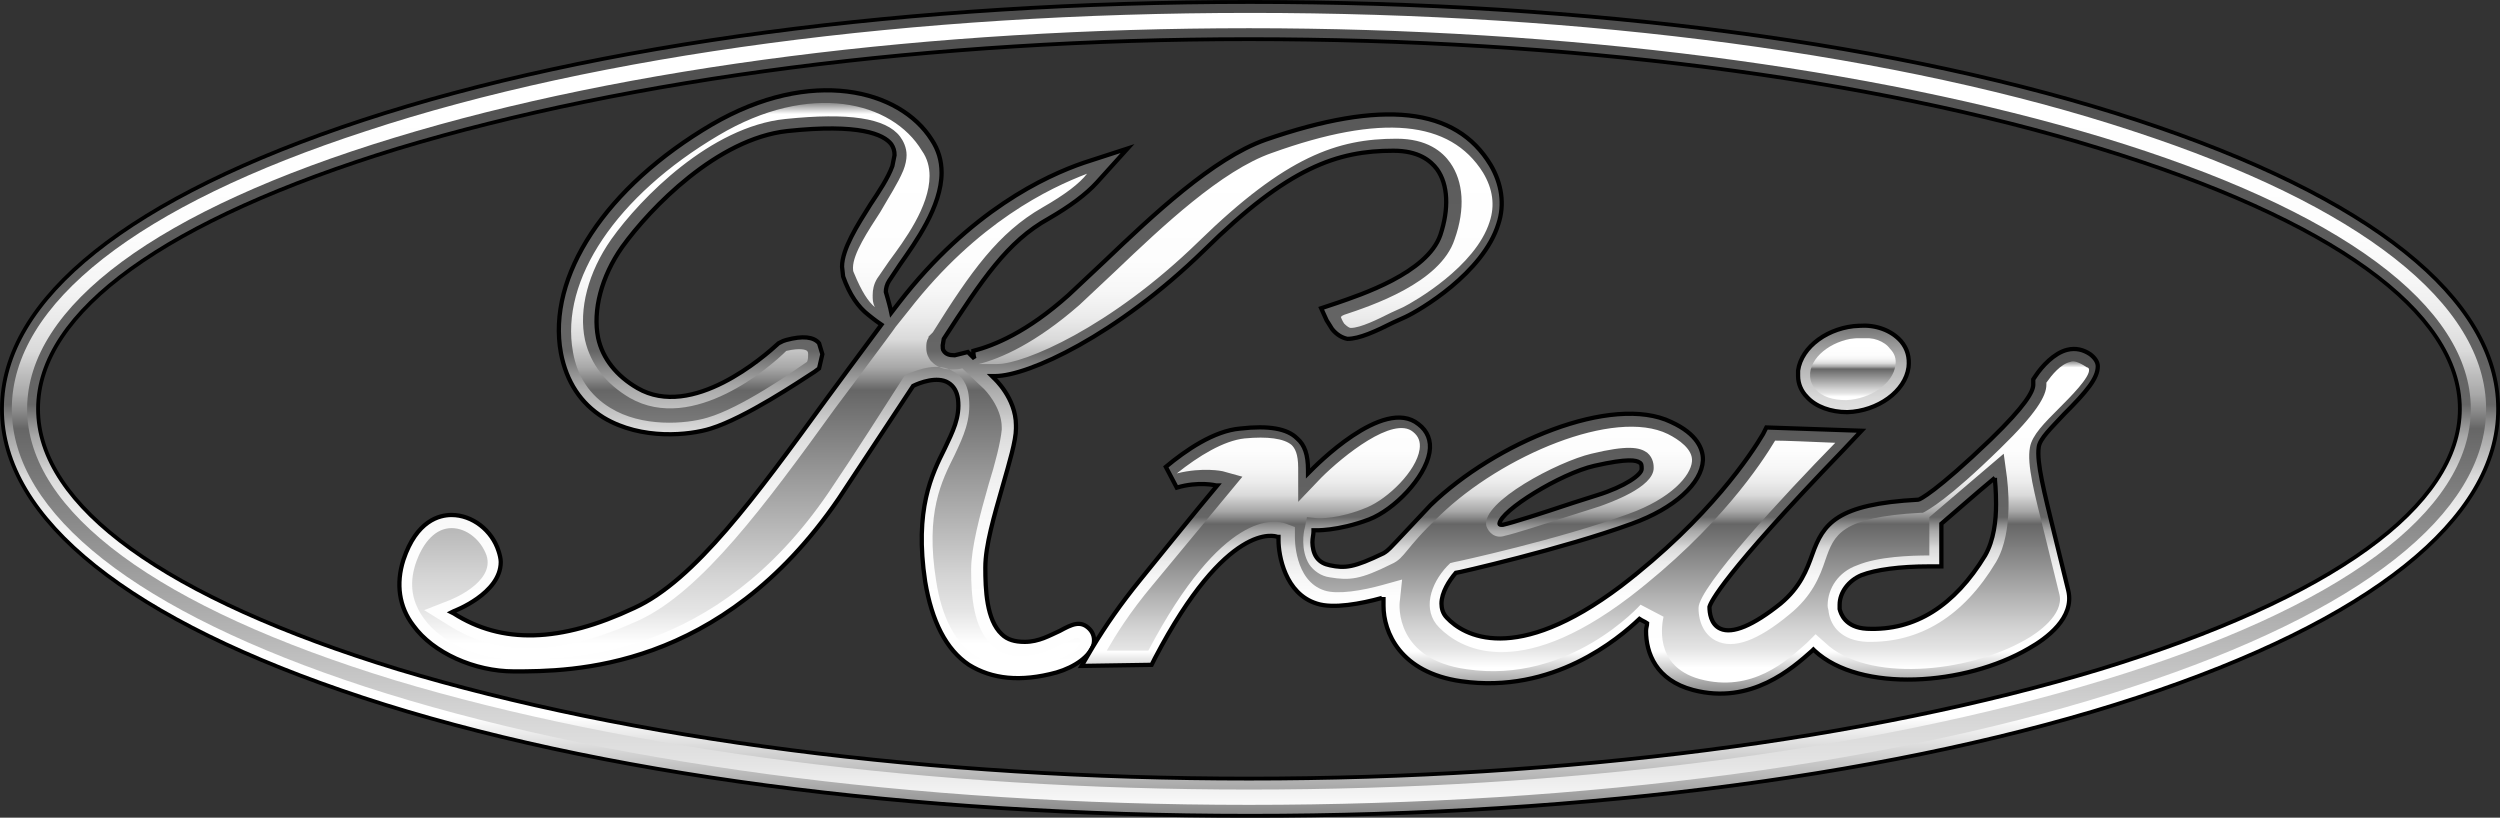 <?xml version="1.0" encoding="UTF-8"?>
<svg id="_レイヤー_1" data-name="レイヤー 1" xmlns="http://www.w3.org/2000/svg" xmlns:xlink="http://www.w3.org/1999/xlink" viewBox="0 0 228.55 74.75">
  <rect x="0" y="0" width="228.55" height="74.75" fill="#333333" stroke="none"/>
  <defs>
    <style>
      .cls-1 {
        fill: url(#_名称未設定グラデーション_2);
      }

      .cls-1, .cls-2, .cls-3 {
        stroke-width: .39px;
      }

      .cls-1, .cls-2, .cls-3, .cls-4 {
        stroke: #000;
      }

      .cls-2 {
        fill: url(#_名称未設定グラデーション_3);
      }

      .cls-5 {
        fill: url(#_名称未設定グラデーション_6);
      }

      .cls-5, .cls-6, .cls-7, .cls-8 {
        stroke-width: 0px;
      }

      .cls-6 {
        fill: url(#_名称未設定グラデーション_8);
      }

      .cls-7 {
        fill: url(#_名称未設定グラデーション_5);
      }

      .cls-8 {
        fill: url(#_名称未設定グラデーション_4);
      }

      .cls-3 {
        fill: url(#_名称未設定グラデーション);
      }

      .cls-4 {
        fill: url(#_名称未設定グラデーション_7);
        stroke-width: .35px;
      }
    </style>
    <linearGradient id="_名称未設定グラデーション" data-name="名称未設定グラデーション" x1="86.9" y1="1.52" x2="86.9" y2="81.98" gradientTransform="translate(0 74.64) scale(1 -1)" gradientUnits="userSpaceOnUse">
      <stop offset="0" stop-color="#8a8a8a"/>
      <stop offset=".12" stop-color="#fff"/>
      <stop offset=".28" stop-color="#fdfdfd"/>
      <stop offset=".34" stop-color="#f6f6f6"/>
      <stop offset=".38" stop-color="#ebebeb"/>
      <stop offset=".42" stop-color="#dadada"/>
      <stop offset=".44" stop-color="#c4c4c4"/>
      <stop offset=".47" stop-color="#a8a8a8"/>
      <stop offset=".49" stop-color="#898989"/>
      <stop offset=".51" stop-color="#666"/>
      <stop offset="1" stop-color="#4d4d4d"/>
    </linearGradient>
    <linearGradient id="_名称未設定グラデーション_2" data-name="名称未設定グラデーション 2" x1="169.44" y1="4.41" x2="169.44" y2="84.89" gradientTransform="translate(0 74.64) scale(1 -1)" gradientUnits="userSpaceOnUse">
      <stop offset="0" stop-color="#8a8a8a"/>
      <stop offset=".12" stop-color="#fff"/>
      <stop offset=".28" stop-color="#fdfdfd"/>
      <stop offset=".34" stop-color="#f6f6f6"/>
      <stop offset=".38" stop-color="#ebebeb"/>
      <stop offset=".42" stop-color="#dadada"/>
      <stop offset=".44" stop-color="#c4c4c4"/>
      <stop offset=".47" stop-color="#a8a8a8"/>
      <stop offset=".49" stop-color="#898989"/>
      <stop offset=".51" stop-color="#666"/>
      <stop offset="1" stop-color="#4d4d4d"/>
    </linearGradient>
    <linearGradient id="_名称未設定グラデーション_3" data-name="名称未設定グラデーション 3" x1="145.33" y1="11.33" x2="145.33" y2="42.76" gradientTransform="translate(0 74.64) scale(1 -1)" gradientUnits="userSpaceOnUse">
      <stop offset="0" stop-color="#8a8a8a"/>
      <stop offset=".12" stop-color="#fff"/>
      <stop offset=".28" stop-color="#fdfdfd"/>
      <stop offset=".34" stop-color="#f6f6f6"/>
      <stop offset=".38" stop-color="#ebebeb"/>
      <stop offset=".42" stop-color="#dadada"/>
      <stop offset=".44" stop-color="#c4c4c4"/>
      <stop offset=".47" stop-color="#a8a8a8"/>
      <stop offset=".49" stop-color="#898989"/>
      <stop offset=".51" stop-color="#666"/>
      <stop offset="1" stop-color="#4d4d4d"/>
    </linearGradient>
    <linearGradient id="_名称未設定グラデーション_4" data-name="名称未設定グラデーション 4" x1="169.39" y1="43.78" x2="169.39" y2="38.14" gradientTransform="translate(0 74.64) scale(1 -1)" gradientUnits="userSpaceOnUse">
      <stop offset="0" stop-color="#8a8a8a"/>
      <stop offset=".02" stop-color="#fff"/>
      <stop offset=".12" stop-color="#fff"/>
      <stop offset=".28" stop-color="#fdfdfd"/>
      <stop offset=".34" stop-color="#f6f6f6"/>
      <stop offset=".38" stop-color="#ebebeb"/>
      <stop offset=".42" stop-color="#dadada"/>
      <stop offset=".44" stop-color="#c4c4c4"/>
      <stop offset=".47" stop-color="#a8a8a8"/>
      <stop offset=".49" stop-color="#898989"/>
      <stop offset=".51" stop-color="#666"/>
      <stop offset=".84" stop-color="#d4d4d4"/>
      <stop offset=".9" stop-color="#e4e4e4"/>
      <stop offset=".96" stop-color="#fff"/>
    </linearGradient>
    <linearGradient id="_名称未設定グラデーション_5" data-name="名称未設定グラデーション 5" x1="87.06" y1="65.23" x2="87.06" y2="13.76" gradientTransform="translate(0 74.64) scale(1 -1)" gradientUnits="userSpaceOnUse">
      <stop offset="0" stop-color="#8a8a8a"/>
      <stop offset=".02" stop-color="#fff"/>
      <stop offset=".12" stop-color="#fff"/>
      <stop offset=".28" stop-color="#fdfdfd"/>
      <stop offset=".34" stop-color="#f6f6f6"/>
      <stop offset=".38" stop-color="#ebebeb"/>
      <stop offset=".42" stop-color="#dadada"/>
      <stop offset=".44" stop-color="#c4c4c4"/>
      <stop offset=".47" stop-color="#a8a8a8"/>
      <stop offset=".49" stop-color="#898989"/>
      <stop offset=".51" stop-color="#666"/>
      <stop offset=".84" stop-color="#d4d4d4"/>
      <stop offset=".9" stop-color="#e4e4e4"/>
      <stop offset=".96" stop-color="#fff"/>
    </linearGradient>
    <linearGradient id="_名称未設定グラデーション_6" data-name="名称未設定グラデーション 6" x1="146.08" y1="41.62" x2="146.08" y2="12.43" gradientTransform="translate(0 74.64) scale(1 -1)" gradientUnits="userSpaceOnUse">
      <stop offset="0" stop-color="#8a8a8a"/>
      <stop offset=".02" stop-color="#fff"/>
      <stop offset=".12" stop-color="#fff"/>
      <stop offset=".28" stop-color="#fdfdfd"/>
      <stop offset=".34" stop-color="#f6f6f6"/>
      <stop offset=".38" stop-color="#ebebeb"/>
      <stop offset=".42" stop-color="#dadada"/>
      <stop offset=".44" stop-color="#c4c4c4"/>
      <stop offset=".47" stop-color="#a8a8a8"/>
      <stop offset=".49" stop-color="#898989"/>
      <stop offset=".51" stop-color="#666"/>
      <stop offset=".84" stop-color="#d4d4d4"/>
      <stop offset=".9" stop-color="#e4e4e4"/>
      <stop offset=".96" stop-color="#fff"/>
    </linearGradient>
    <linearGradient id="_名称未設定グラデーション_7" data-name="名称未設定グラデーション 7" x1="114.28" y1=".32" x2="114.28" y2="73.54" gradientTransform="translate(0 74.64) scale(1 -1)" gradientUnits="userSpaceOnUse">
      <stop offset="0" stop-color="#8a8a8a"/>
      <stop offset=".12" stop-color="#fff"/>
      <stop offset=".28" stop-color="#fdfdfd"/>
      <stop offset=".34" stop-color="#f6f6f6"/>
      <stop offset=".38" stop-color="#ebebeb"/>
      <stop offset=".42" stop-color="#dadada"/>
      <stop offset=".44" stop-color="#c4c4c4"/>
      <stop offset=".47" stop-color="#a8a8a8"/>
      <stop offset=".49" stop-color="#898989"/>
      <stop offset=".51" stop-color="#666"/>
      <stop offset="1" stop-color="#4d4d4d"/>
    </linearGradient>
    <linearGradient id="_名称未設定グラデーション_8" data-name="名称未設定グラデーション 8" x1="114.18" y1="75.54" x2="114.18" y2="-3.07" gradientTransform="translate(0 74.64) scale(1 -1)" gradientUnits="userSpaceOnUse">
      <stop offset="0" stop-color="#8a8a8a"/>
      <stop offset=".02" stop-color="#fff"/>
      <stop offset=".12" stop-color="#fff"/>
      <stop offset=".28" stop-color="#fdfdfd"/>
      <stop offset=".34" stop-color="#f6f6f6"/>
      <stop offset=".38" stop-color="#ebebeb"/>
      <stop offset=".42" stop-color="#dadada"/>
      <stop offset=".44" stop-color="#c4c4c4"/>
      <stop offset=".47" stop-color="#a8a8a8"/>
      <stop offset=".49" stop-color="#898989"/>
      <stop offset=".51" stop-color="#666"/>
      <stop offset=".84" stop-color="#d4d4d4"/>
      <stop offset=".9" stop-color="#e4e4e4"/>
      <stop offset=".96" stop-color="#fff"/>
    </linearGradient>
  </defs>
  <path class="cls-3" d="M65.08,11.38h0c-9.7,5.7-15.1,13.9-13.8,20.9.5,2.6,1.8,4.6,3.9,5.9,3.5,2.1,7.9,1.6,9.8,1,3.2-1,8.1-4.3,9.5-5.2l.4-.3.3-1.3-.3-1c-.5-.6-1.5-.7-3-.3l-.3.1-.4.2c-1.3,1.2-7.9,7-12.9,4.1-1.9-1.1-3.2-2.7-3.6-4.6-.5-2.5.3-5.6,2.2-8.3,2.6-3.6,8.7-9.9,15.1-10.6,6.6-.7,8.8.3,9.5,1.2.2.3.3.6.3,1l-.2,1c-.4,1.1-1.2,2.3-2,3.5-1.2,1.9-2.6,4.1-2.6,5.7l.1.9c.6,1.7,1.4,2.8,2.3,3.5,0,0,.6.5,1.2.9-1.2,1.6-5.1,6.9-5.1,6.9-6.4,8.8-12,16.5-17.5,19-6.8,3.2-12.1,3.3-16.5.5l-.2-.1.2-.1s4.3-1.6,4.3-4.5c0-.3-.1-.7-.2-1-.6-1.9-2.4-3.3-4.3-3.3-1.1,0-3.2.5-4.4,4.1-.7,2.2-.4,4.3.9,6,1.8,2.5,5.6,4.2,9.2,4.2,5.2,0,18.9,0,29.7-15.8l6.8-10.3h0c.6-.3,2.2-.9,3.2-.3.5.3.8.8.9,1.5.2,1.7-.5,3-1.2,4.5-1.2,2.4-2.8,5.6-1.8,12.2.6,3.6,1.9,6.2,4,7.6,2.1,1.3,4.7,1.6,8,.7,1.7-.5,3.1-1.5,3.4-2.6.1-.5,0-1-.4-1.4-.8-.8-1.6-.4-2.7.2-.9.4-1.9,1-3.2,1-.9,0-1.6-.2-2.1-.7-1.4-1.3-1.5-4.1-1.5-6.1s.8-4.7,1.6-7.5c.6-2.1,1.2-4.1,1.2-5.2v-.3c0-2.5-2-4.3-2-4.3,0,0-.1-.1-.2-.2h.3c3,0,11.1-3.7,19.1-11.5,7.7-7.6,12.2-9.1,17.3-9.1,2.3,0,3.4.9,4,1.7,1,1.4,1.1,3.6.3,6-1.2,3.5-7.4,5.5-9.4,6.2l-1.5.5.5,1.1.5.8c.4.5.9.8,1.4.9,1.1,0,2.6-.7,4.2-1.5l1.1-.5c1.3-.6,7.1-4,8.5-8.5.6-1.8.3-3.7-.7-5.4-3.2-5.3-9.9-6-20.6-2.3h0c-4.8,1.7-10.3,6.9-14.7,11.1l-3.3,3.1c-3.8,3.4-6.8,4.6-8.7,5.1,0,0,0,.4.1.7l-.6-.6-1.2.3c-.5,0-.8-.1-1-.4-.1-.1-.1-.3-.1-.5l.1-.6c3.5-5.4,5.8-8.9,9.6-11,1.9-1.1,3.4-2.2,4.4-3.3l2.8-3.1-4,1.3c-3.5,1.2-10.4,4.4-16.9,12.8,0,0-.4.5-.7.9-.1-.5-.3-1.2-.3-1.2l-.2-.7c0-.3.1-.7.3-1l1-1.5c1.4-2,3.8-5.3,3.8-8.4,0-1.1-.3-2.1-.9-3-2.9-4.6-11-6.7-20.1-1.4Z"/>
  <path class="cls-1" d="M169.98,29.78c-2.8.1-5.3,1.9-5.6,4.1v.5c0,.7.3,1.4.8,1.9.8.9,2.2,1.4,3.7,1.4,2.8-.1,5.3-1.9,5.6-4.1.1-.9-.1-1.7-.7-2.4-.9-1-2.3-1.5-3.8-1.4Z"/>
  <path class="cls-2" d="M188.98,31.98c-1.2.3-2.3,1.5-2.9,2.4l-.2.3v.5c0,.6-.7,1.9-3.9,5-5,4.8-6.5,5.5-6.6,5.5h0c-7.5.4-8.7,2.2-9.7,5-.5,1.4-1.1,3-2.9,4.5-2.5,2-4.4,2.8-5.5,2.3-.9-.4-1-1.5-1-2,.1-.4,1.2-2.9,12.2-14.3l1.7-1.8-8.7-.3-.3.6c-1,1.7-4.9,7.7-13,13.9-9.7,7.3-14.4,4.5-15.9,2.9-.4-.4-.5-.9-.5-1.3,0-1,.7-2.1,1.3-2.8h0c.1,0,9.8-2.2,16.1-4.5,3.9-1.4,6.4-3.7,6.5-5.8v-.1c0-.9-.5-2.3-2.9-3.4-5.4-2.6-16.1,1.9-22,7.6l-3.1,3.3c-.5.5-.7.8-1.2,1.1-2.7,1.3-3.5,1.4-4.9,1.1-.5-.1-.9-.3-1.2-.7s-.4-1-.4-1.4.1-.7.1-1v-.1h.1s2.1.1,5-1c2.3-.9,5.1-3.8,5.5-6.1.2-1.1-.2-2-1-2.6-3.2-2.6-9.6,4-9.9,4.3l-.2.2v-.3c0-1.4-.3-2.3-1-2.9-.9-.9-2.6-1.2-5.2-.9-2.4.2-5,2-6.8,3.5l1,1.9c2-.6,3.6-.2,3.6-.2h.1c-1.6,1.9-7.1,8.7-7.1,8.7-1.7,2.1-3.1,4.1-4.3,6.1l-1,1.7,6.4-.1.3-.6c6.6-12.6,11-11.2,11.2-11.1h.1v.3c0,1.4.6,4.9,3.5,5.8,1.5.5,4.1,0,5.9-.5,0,0,.2,0,.2-.1v.8c0,2.4,1.5,6.1,7.1,6.9,8.4,1.2,14.4-3.9,16.3-5.7.3.2.4.2.7.4,0,.2-.1.4-.1.7,0,2,.9,4.5,4.3,5.4,5.3,1.4,9.1-2,10.9-3.6l.1-.1.1.1c4.2,3.9,13.8,3.2,19.6-.2,1.6-.9,4.2-2.8,3.6-5.3l-1.3-5.3c-.9-3.7-1.6-6.4-1.4-7.8.1-.8,1.2-1.8,2.3-3,2.1-2.1,3.1-3.3,3.1-4.4,0-.4-.3-.8-.7-1.1-.6-.4-1.3-.6-2.1-.4ZM145.78,42.58c3.1-.7,3.8-.5,4.1-.3.2.1.2.3.2.6,0,.5-1.5,1.6-4.1,2.4l-2.2.7c-3,1-5.5,1.8-6.4,2-.2,0-.3,0-.3-.1.1-1.2,5.6-4.6,8.7-5.3ZM182.38,43.68v.2s.1,1,.1,2.2c0,1.5-.2,3.3-1,4.7-2.8,4.6-6.4,6.9-10.8,6.7h0c-2-.1-2.4-1.4-2.5-1.8v-.4c0-1.1.8-2.2,2-2.7,1.3-.5,3.5-.8,6.2-.8h1.1v-3.9c.6-.5,3.2-2.8,4.9-4.2Z"/>
  <path class="cls-8" d="M169.98,30.88c-2.2.1-4.3,1.5-4.5,3.2v.3c0,.4.2.9.5,1.2.6.7,1.6,1,2.8,1,2.2-.1,4.3-1.5,4.5-3.2.1-.6-.1-1.1-.5-1.5-.5-.7-1.6-1.1-2.8-1Z"/>
  <g>
    <path class="cls-7" d="M65.68,12.38h0c-9.3,5.5-14.5,13.2-13.3,19.8.4,2.3,1.6,4,3.4,5.1,2.9,1.8,6.9,1.5,8.9.9,3.1-.9,7.8-4.2,9.1-5.1.1-.2.1-.5.1-.7,0-.1,0-.2-.1-.3s-.6-.3-1.9,0c-1.4,1.4-8.5,7.6-14.3,4.3-2.2-1.3-3.6-3.1-4.1-5.3-.6-2.8.3-6.2,2.4-9.2,2.7-3.8,9.1-10.3,15.9-11,5.8-.6,9.2-.1,10.5,1.6.3.4.6,1,.6,1.7,0,.4-.1.9-.3,1.4-.5,1.2-1.3,2.4-2.1,3.8-1.1,1.7-2.5,3.8-2.5,5.1,0,.2,0,.3.1.5.7,1.7,1.3,2.6,1.9,3.1-.2-.4-.2-.7-.2-1.1,0-.5.1-1,.4-1.5l1.1-1.6c1.4-1.9,3.7-5,3.7-7.8,0-.8-.2-1.6-.7-2.3-2.7-4.5-10.2-6.4-18.6-1.4ZM116.28,13.98c-4.6,1.6-10,6.7-14.3,10.8l-3.3,3.1c-4,3.5-7.2,4.9-9.2,5.4h1.7c2.4,0,10.3-3.3,18.4-11.2,8-7.8,12.7-9.4,18.1-9.4,2.8,0,4.2,1.2,4.9,2.2,1.2,1.7,1.4,4.2.4,7-1.3,4-7.7,6.1-10.1,6.9l-.2.1-.1.1s.1.3.3.6c.3.3.5.4.6.4.9,0,2.5-.8,3.7-1.4l1.1-.5c1-.5,6.6-3.7,7.9-7.8.5-1.5.3-3-.6-4.5-3-4.8-9.3-5.4-19.3-1.8ZM83.08,28.38l-1.2,1.5h0c-.1.2-5.5,7.4-5.5,7.4-6.5,9-12.2,16.7-17.9,19.4-7.2,3.3-12.8,3.5-17.6.4l-2.1-1.3,2.3-.9s4.2-1.6,3.4-4.1c-.5-1.4-1.8-2.5-3.2-2.5s-2.6,1.2-3.3,3.3c-.6,1.9-.3,3.5.8,5,1.6,2.2,5,3.7,8.3,3.7,5,0,18.3,0,28.7-15.3,2.7-4,4.9-7.5,6.7-10.3l.2-.3.3-.2c1-.4,2.8-1.1,4.2-.2.6.3,1.3,1,1.4,2.4.2,2-.5,3.5-1.3,5.2-1.2,2.4-2.7,5.3-1.7,11.5.5,3.3,1.7,5.6,3.5,6.8,1.8,1.2,4.2,1.4,7.1.6,1.4-.4,2.4-1.2,2.6-1.8,0-.1,0-.2-.1-.3q-.2-.2-1.4.4c-.9.5-2.1,1.1-3.7,1.2-1.2.1-2.2-.3-2.9-1-1.7-1.6-1.9-4.5-1.9-6.9,0-2,.8-5,1.6-7.8.6-1.9,1.1-3.9,1.2-5v-.2c0-1.9-1.6-3.5-1.6-3.5,0,0-1.7-1.6-2-1.9-.4.1-.7.1-1,.1-1.1,0-1.6-.5-1.9-.8-.2-.3-.4-.6-.4-1.2,0-.3,0-.6.2-.9v-.1l.4-.4c3.5-5.6,6-9.1,10-11.4,2.1-1.2,3.4-2.2,4.1-3.1-3.4,1.3-10,4.4-16.3,12.5Z"/>
    <path class="cls-5" d="M189.28,33.08c-.9.2-1.7,1.2-2.2,1.9v.2c0,1-.9,2.6-4.2,5.8-4.9,4.8-6.6,5.6-6.9,5.8l-.2.1h-.2c-7.3.4-7.9,2-8.7,4.3-.5,1.5-1.2,3.3-3.3,5-2.9,2.4-5.1,3.2-6.7,2.4-1-.5-1.6-1.6-1.6-3,0-1.9,7.9-10.4,12.5-15.1-2.3-.1-4.7-.2-5.5-.2-1.2,2-5.1,8-13.3,14.3-10.4,7.9-15.6,4.6-17.4,2.8-1.6-1.6-.8-4,.7-5.6l.3-.3.4-.1c.1,0,9.7-2.1,15.9-4.4,3.9-1.4,5.7-3.5,5.8-4.8.1-1.1-1.2-2-2.2-2.5-4.9-2.4-15.2,2-20.8,7.4-1.8,1.7-2.5,2.6-3,3.2-.5.6-.8,1-1.5,1.3-2.8,1.4-3.8,1.5-5.6,1.2-.8-.1-1.5-.6-1.9-1.2-.8-1.3-.5-3-.4-3.3l.2-1,1,.1s1.9.1,4.5-1c1.9-.8,4.5-3.3,4.8-5.3.1-.7-.1-1.2-.6-1.6-1.8-1.5-6.4,2.2-8.4,4.2l-2.1,2.2v-3.1c0-1.3-.3-1.8-.6-2.1-.7-.6-2.2-.8-4.3-.6-1.9.2-4.2,1.6-6.2,3.2,2.4-.6,4.2-.2,4.2-.2l1.8.5-8.2,9.9c-2.1,2.5-3.4,4.6-4.2,6h3.8c6.8-12.9,11.6-12,12.6-11.6l.8.3v.9s-.1,4,2.7,4.9c1.2.4,3.5,0,5.3-.5l1.8-.5-.2,1.9c-.1.5-.4,5.4,6.1,6.3,9.4,1.4,15.9-5.9,15.9-5.9l2.1,1.1c-.1.5-1,4.5,3.3,5.7,4.8,1.3,8-1.7,9.8-3.3l.8-.8.9.8c3.8,3.6,12.9,2.8,18.3-.3,1.1-.6,3.5-2.3,3.1-4.1l-1.3-5.3c-1-4-1.7-6.6-1.4-8.2.2-1.1,1.3-2.2,2.7-3.6,1-1,2.8-2.8,2.7-3.5,0-.1-.1-.2-.2-.2-.9-.6-1.3-.6-1.5-.5ZM135.88,48.08c-.5-2.2,6.6-5.9,9.6-6.6h0c3.3-.8,4.4-.6,5.1-.1.6.5.6,1.2.6,1.4,0,1.8-4.1,3.2-4.9,3.5l-2.2.7c-3.1,1-5.6,1.8-6.5,2-.9.3-1.5-.3-1.7-.9ZM176.38,47.28l6.8-5.8.3,2.2c0,.2.7,4.8-1,7.7-3,5-7,7.4-11.8,7.3-2.3-.1-3.3-1.4-3.5-2.7,0-.2-.1-.4-.1-.6,0-1.6,1-3.1,2.7-3.7,1.9-.8,4.9-.9,6.6-.9v-3.5Z"/>
  </g>
  <path class="cls-4" d="M33.18,10.98C11.88,17.98.18,27.28.18,37.38s11.7,19.4,33,26.4c21.3,7,50.1,10.8,81.1,10.8s59.8-3.8,81.1-10.8,33-16.3,33-26.4-11.7-19.4-33-26.4S145.28.18,114.28.18,54.48,3.98,33.18,10.98ZM36.38,61.18h0C15.18,54.68,3.48,46.28,3.48,37.38S15.18,20.08,36.38,13.58C57.58,7.18,85.18,3.58,114.18,3.58s56.7,3.5,77.8,10c21.2,6.5,32.9,14.9,32.9,23.8s-11.7,17.3-32.9,23.8c-21.2,6.4-48.8,10-77.8,10s-56.6-3.6-77.8-10Z"/>
  <path class="cls-6" d="M33.48,11.98C12.58,18.78,1.08,27.78,1.08,37.38s11.5,18.6,32.3,25.4c21.2,6.9,49.9,10.8,80.8,10.8s59.6-3.8,80.8-10.8c20.8-6.8,32.3-15.8,32.3-25.4s-11.5-18.6-32.3-25.4C173.78,4.98,145.08,1.18,114.28,1.18s-59.6,3.8-80.8,10.8ZM36.08,62.18C14.48,55.58,2.48,46.78,2.48,37.38S14.38,19.18,36.08,12.58C57.38,6.08,85.08,2.58,114.18,2.58s56.9,3.6,78.1,10c21.7,6.6,33.6,15.4,33.6,24.8s-11.9,18.2-33.6,24.8c-21.3,6.5-49,10-78.1,10s-56.8-3.6-78.1-10Z"/>
</svg>